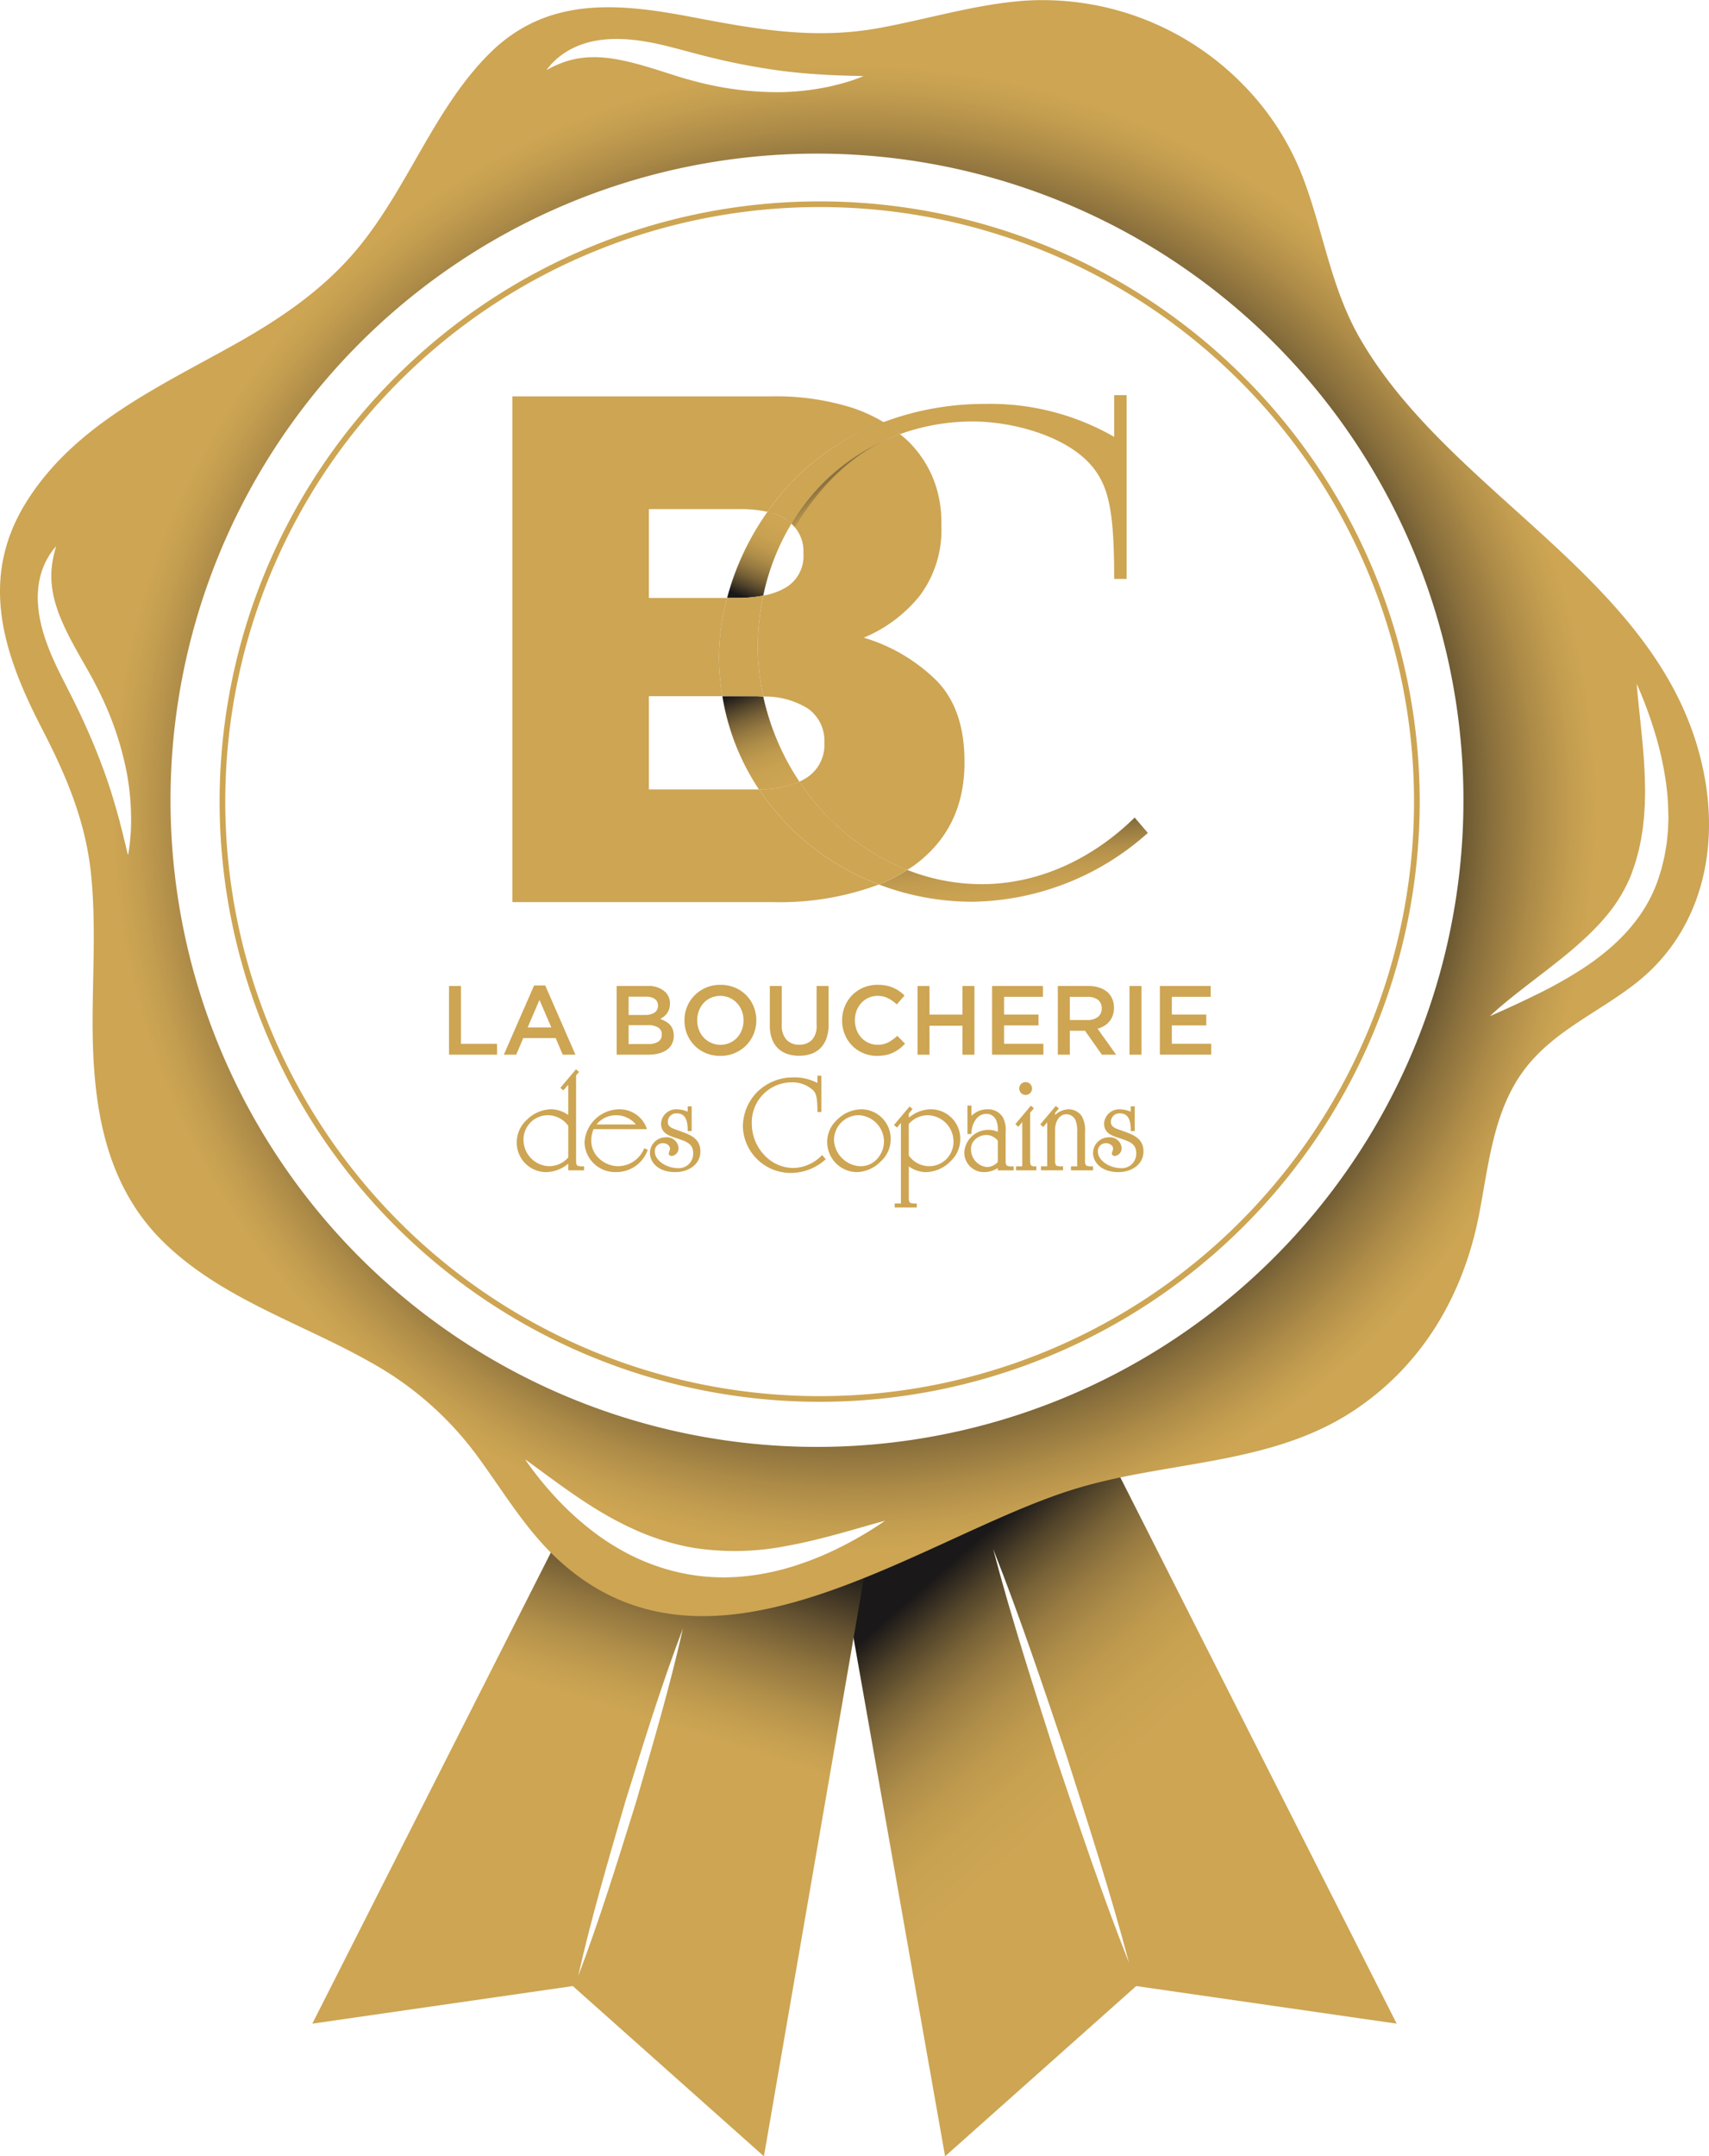 <?xml version="1.0" encoding="UTF-8"?> <svg xmlns="http://www.w3.org/2000/svg" xmlns:xlink="http://www.w3.org/1999/xlink" id="Groupe_175" data-name="Groupe 175" width="226.412" height="285.59" viewBox="0 0 226.412 285.59"><defs><linearGradient id="linear-gradient" x1="0.204" y1="0.082" x2="0.606" y2="0.929" gradientUnits="objectBoundingBox"><stop offset="0" stop-color="#1a1818"></stop><stop offset="0.01" stop-color="#26211c"></stop><stop offset="0.047" stop-color="#52442a"></stop><stop offset="0.086" stop-color="#786237"></stop><stop offset="0.126" stop-color="#977a41"></stop><stop offset="0.168" stop-color="#ae8d49"></stop><stop offset="0.213" stop-color="#bf9a4e"></stop><stop offset="0.261" stop-color="#c9a251"></stop><stop offset="0.322" stop-color="#cda553"></stop></linearGradient><linearGradient id="linear-gradient-2" x1="0.666" y1="-0.034" x2="0.403" y2="0.908" gradientUnits="objectBoundingBox"><stop offset="0" stop-color="#1a1818"></stop><stop offset="0.026" stop-color="#2d271e"></stop><stop offset="0.107" stop-color="#665331"></stop><stop offset="0.181" stop-color="#92763f"></stop><stop offset="0.248" stop-color="#b2904a"></stop><stop offset="0.303" stop-color="#c59f50"></stop><stop offset="0.342" stop-color="#cda553"></stop></linearGradient><radialGradient id="radial-gradient" cx="113.206" cy="107.025" r="116.521" gradientTransform="translate(6.181 5.844) scale(0.945 0.945)" gradientUnits="userSpaceOnUse"><stop offset="0.641" stop-color="#1a1818"></stop><stop offset="0.705" stop-color="#55472b"></stop><stop offset="0.767" stop-color="#896f3c"></stop><stop offset="0.822" stop-color="#ae8c48"></stop><stop offset="0.865" stop-color="#c49e50"></stop><stop offset="0.893" stop-color="#cda553"></stop></radialGradient><linearGradient id="linear-gradient-3" x1="0.348" y1="1.06" x2="0.673" y2="0.008" gradientUnits="objectBoundingBox"><stop offset="0.035" stop-color="#1a1818"></stop><stop offset="0.061" stop-color="#26211c"></stop><stop offset="0.164" stop-color="#52442a"></stop><stop offset="0.271" stop-color="#786237"></stop><stop offset="0.382" stop-color="#977a41"></stop><stop offset="0.497" stop-color="#ae8d49"></stop><stop offset="0.62" stop-color="#bf9a4e"></stop><stop offset="0.753" stop-color="#c9a251"></stop><stop offset="0.919" stop-color="#cda553"></stop></linearGradient><linearGradient id="linear-gradient-4" x1="0.32" y1="-0.071" x2="0.668" y2="1.002" gradientUnits="objectBoundingBox"><stop offset="0" stop-color="#1a1818"></stop><stop offset="0.03" stop-color="#26211c"></stop><stop offset="0.146" stop-color="#52442a"></stop><stop offset="0.267" stop-color="#786237"></stop><stop offset="0.392" stop-color="#977a41"></stop><stop offset="0.523" stop-color="#ae8d49"></stop><stop offset="0.661" stop-color="#bf9a4e"></stop><stop offset="0.812" stop-color="#c9a251"></stop><stop offset="1" stop-color="#cda553"></stop></linearGradient><linearGradient id="linear-gradient-5" x1="0.3" y1="-0.163" x2="0.704" y2="1.128" gradientUnits="objectBoundingBox"><stop offset="0" stop-color="#1a1818"></stop><stop offset="0.061" stop-color="#372e21"></stop><stop offset="0.158" stop-color="#5e4e2e"></stop><stop offset="0.263" stop-color="#806939"></stop><stop offset="0.373" stop-color="#9c7e43"></stop><stop offset="0.491" stop-color="#b28f4a"></stop><stop offset="0.622" stop-color="#c19b4f"></stop><stop offset="0.774" stop-color="#caa252"></stop><stop offset="1" stop-color="#cda553"></stop></linearGradient><linearGradient id="linear-gradient-6" x1="0.314" y1="0.313" x2="0.687" y2="0.653" gradientUnits="objectBoundingBox"><stop offset="0.301" stop-color="#1a1818" stop-opacity="0.8"></stop><stop offset="0.985" stop-color="#cda553" stop-opacity="0"></stop></linearGradient></defs><path id="Tracé_145" data-name="Tracé 145" d="M317.454,358.853l-36.478,13.16,13.718,77.655,25.319-22.547,34.508,4.98Zm-8.045,38.022c-2.925-9.163-5.894-18.313-8.347-27.632,3.55,8.959,6.584,18.087,9.661,27.2,2.923,9.164,5.889,18.315,8.347,27.632C315.525,415.115,312.488,405.988,309.409,396.875Z" transform="translate(-169.486 -164.078)" fill="url(#linear-gradient)"></path><path id="Tracé_146" data-name="Tracé 146" d="M229.2,380.3,212,371.41,179.288,436l34.508-4.98,25.319,22.547,13.634-78.809Zm-7.09,26.581c-2.393,7.654-4.744,15.321-7.607,22.835,1.767-7.844,4.046-15.532,6.282-23.234,2.392-7.655,4.74-15.323,7.607-22.835C226.629,391.491,224.348,399.179,222.11,406.88Z" transform="translate(-137.911 -167.977)" fill="url(#linear-gradient-2)"></path><path id="Union_1" data-name="Union 1" d="M225.956,103.643c-4.293-26.33-33.439-37.338-45.814-58.875-3.826-6.658-4.809-14.105-7.5-21.179a35.747,35.747,0,0,0-7.893-12.314,37.155,37.155,0,0,0-28.9-11.19c-6.6.466-12.947,2.459-19.431,3.634-8.584,1.557-16.3.15-24.76-1.462C81.924.4,72.519-.518,64.886,7.047c-7.476,7.41-10.921,18.114-17.8,26.213-4.415,5.2-9.966,8.968-15.87,12.281C21.14,51.2,10.058,56.164,3.617,66.285-2.89,76.509.393,86.515,5.54,96.47c3.24,6.267,5.834,12.35,6.537,19.442.628,6.331.214,12.714.192,19.06-.038,10.691,1.327,21.562,9.291,29.433,7.647,7.557,18.313,10.8,27.486,15.995a43.878,43.878,0,0,1,13.92,12.086c3.459,4.636,6.394,9.735,10.621,13.747,20.257,19.224,47.682-2.242,68.142-8.817,12.415-3.99,26.378-3.163,37.592-10.568,9.126-6.028,14.539-15.316,16.612-25.908,1.306-6.675,1.88-13.938,6.193-19.5,3.842-4.953,9.792-7.438,14.622-11.239C224.912,123.777,227.59,113.666,225.956,103.643ZM17.363,109.15c-.016.462-.019.92-.064,1.381s-.068.917-.128,1.374-.125.912-.206,1.365c-.123-.447-.227-.892-.331-1.335s-.222-.882-.322-1.32-.219-.874-.332-1.308c-.058-.216-.109-.434-.163-.65l-.181-.645c-.47-1.718-.98-3.4-1.558-5.06A88.055,88.055,0,0,0,10,93.288c-.774-1.582-1.584-3.112-2.4-4.79-.392-.835-.784-1.68-1.121-2.559-.17-.439-.337-.88-.487-1.331s-.288-.907-.41-1.372a16.691,16.691,0,0,1-.518-2.853A14.181,14.181,0,0,1,5,78.919a12.918,12.918,0,0,1,.119-1.461,11.383,11.383,0,0,1,.3-1.425,10.038,10.038,0,0,1,.5-1.349,9.185,9.185,0,0,1,1.529-2.346,14.632,14.632,0,0,0-.572,2.619,11.252,11.252,0,0,0-.01,2.553,13.351,13.351,0,0,0,.493,2.453c.118.4.252.8.392,1.192s.308.784.474,1.174.346.776.533,1.16.376.77.576,1.152c.407.763.818,1.531,1.257,2.294l1.326,2.337c.451.8.869,1.625,1.28,2.45a42.278,42.278,0,0,1,3.578,10.516,33.969,33.969,0,0,1,.581,5.528l.012.693C17.373,108.689,17.371,108.919,17.363,109.15ZM74.371,7.307a10.03,10.03,0,0,1,1.216-.773,11.293,11.293,0,0,1,1.331-.594,12.792,12.792,0,0,1,1.4-.421,14.085,14.085,0,0,1,1.443-.248,16.662,16.662,0,0,1,2.9-.086c.48.023.954.067,1.427.116s.939.125,1.4.2c.929.148,1.838.355,2.736.565,1.812.451,3.476.926,5.185,1.355a87.993,87.993,0,0,0,10.3,1.985c1.74.221,3.5.37,5.273.473l.669.044c.223.008.446.013.669.025.448.021.9.044,1.349.053s.905.037,1.359.041.911.019,1.374.046c-.427.174-.858.33-1.293.485s-.876.279-1.318.41-.889.239-1.338.35c-.224.056-.45.105-.675.157l-.679.132a34.078,34.078,0,0,1-5.529.581,42.344,42.344,0,0,1-11.029-1.316c-.893-.232-1.785-.469-2.664-.744l-2.561-.811c-.838-.272-1.675-.514-2.5-.754-.415-.117-.832-.223-1.247-.324s-.829-.2-1.245-.281-.83-.155-1.247-.219-.832-.1-1.247-.137a13.365,13.365,0,0,0-2.5.027,11.271,11.271,0,0,0-2.494.541,14.632,14.632,0,0,0-2.444,1.1A9.186,9.186,0,0,1,74.371,7.307Zm40.056,195.918c-.96.572-1.942,1.107-2.943,1.615a41.893,41.893,0,0,1-6.268,2.568q-.408.129-.82.245c-.274.081-.55.158-.827.23s-.554.142-.835.205-.559.13-.842.185a30.558,30.558,0,0,1-3.43.516,26.922,26.922,0,0,1-10.414-1.03,28.631,28.631,0,0,1-6.366-2.815c-.5-.3-.985-.6-1.462-.918s-.944-.652-1.4-.993a38.873,38.873,0,0,1-5.048-4.536q-1.151-1.232-2.207-2.535c-.7-.869-1.377-1.76-2.006-2.687.914.649,1.8,1.314,2.693,1.969s1.777,1.3,2.672,1.933c1.784,1.261,3.586,2.457,5.439,3.514q.692.4,1.4.767c.469.248.938.488,1.413.716.953.449,1.91.876,2.888,1.238a31.684,31.684,0,0,0,5.992,1.62,35.72,35.72,0,0,0,12.484-.343c2.1-.387,4.208-.907,6.32-1.482,1.057-.284,2.114-.589,3.179-.892s2.13-.616,3.213-.9C116.33,202.058,115.387,202.655,114.426,203.225Zm-6.191-11.59A85.645,85.645,0,1,1,193.88,105.99,85.645,85.645,0,0,1,108.235,191.635Zm112.779-82.591-.036.892-.083.893c-.029.3-.054.6-.094.893l-.149.889c-.053.3-.093.594-.158.888l-.207.882-.107.44c-.035.147-.071.294-.12.437l-.274.865a17.228,17.228,0,0,1-.642,1.727,19.31,19.31,0,0,1-1.79,3.231,22.613,22.613,0,0,1-2.3,2.82,27.035,27.035,0,0,1-2.64,2.4c-.462.367-.925.727-1.4,1.067s-.957.668-1.442.986a58.691,58.691,0,0,1-6,3.367q-1.531.753-3.074,1.463c-1.03.475-2.062.945-3.111,1.4.829-.789,1.7-1.526,2.587-2.244s1.78-1.413,2.673-2.105c1.789-1.378,3.573-2.724,5.257-4.137q.634-.525,1.242-1.07c.406-.363.808-.725,1.2-1.1.774-.749,1.522-1.509,2.205-2.312a20.444,20.444,0,0,0,3.315-5.2,14.445,14.445,0,0,0,.542-1.44l.251-.742a3.741,3.741,0,0,0,.111-.376l.1-.379.21-.758c.067-.254.11-.514.167-.771l.161-.774.123-.785.124-.785.081-.8c.026-.265.059-.53.08-.8l.051-.8c.014-.269.044-.536.044-.807l.016-.812c.027-.541.009-1.086,0-1.631-.03-2.184-.205-4.4-.424-6.626l-.347-3.362c-.12-1.126-.239-2.257-.321-3.4.47,1.045.892,2.1,1.291,3.171q.3.8.574,1.613c.179.543.359,1.085.525,1.633a43.1,43.1,0,0,1,1.5,6.756c.07.58.153,1.158.191,1.745l.063.879c.025.293.019.59.03.884l.02.887C221.045,108.45,221.022,108.747,221.014,109.045Z" transform="translate(0 0)" fill="url(#radial-gradient)"></path><path id="Tracé_148" data-name="Tracé 148" d="M241.136,273.831a79.12,79.12,0,1,1,79.121-79.12A79.121,79.121,0,0,1,241.136,273.831Z" transform="translate(-132.548 -88.544)" fill="none" stroke="#cda553" stroke-miterlimit="10" stroke-width="0.75"></path><g id="Groupe_138" data-name="Groupe 138" transform="translate(59.486 52.334)"><g id="Groupe_135" data-name="Groupe 135" transform="translate(0 78.1)"><g id="Groupe_123" data-name="Groupe 123"><path id="Tracé_149" data-name="Tracé 149" d="M205.553,265.763h1.586v7.654h4.782v1.443h-6.368Z" transform="translate(-205.553 -265.606)" fill="#cda553"></path><path id="Tracé_150" data-name="Tracé 150" d="M220.093,265.667h1.482l4,9.163h-1.69l-.923-2.2h-4.3l-.936,2.2H216.09Zm2.288,5.55-1.573-3.638-1.561,3.638Z" transform="translate(-208.825 -265.577)" fill="#cda553"></path><path id="Tracé_151" data-name="Tracé 151" d="M237.767,265.763h4.073a3.214,3.214,0,0,1,2.374.8,2.049,2.049,0,0,1,.611,1.508v.026a2.277,2.277,0,0,1-.11.735,2.152,2.152,0,0,1-.285.558,2.014,2.014,0,0,1-.412.423,3.5,3.5,0,0,1-.483.312,4.536,4.536,0,0,1,.73.332,2.369,2.369,0,0,1,.567.448,1.819,1.819,0,0,1,.369.611,2.388,2.388,0,0,1,.129.82v.026a2.33,2.33,0,0,1-.239,1.078,2.152,2.152,0,0,1-.682.78,3.21,3.21,0,0,1-1.063.474,5.392,5.392,0,0,1-1.376.163h-4.2Zm3.761,3.834a2.249,2.249,0,0,0,1.245-.305,1.036,1.036,0,0,0,.465-.929v-.026a1,1,0,0,0-.408-.852,1.956,1.956,0,0,0-1.185-.305h-2.293V269.6Zm.468,3.847a2.274,2.274,0,0,0,1.282-.312,1.046,1.046,0,0,0,.467-.936v-.026a1.037,1.037,0,0,0-.461-.9,2.493,2.493,0,0,0-1.407-.319h-2.526v2.5Z" transform="translate(-215.556 -265.606)" fill="#cda553"></path><path id="Tracé_152" data-name="Tracé 152" d="M255.54,274.947a4.876,4.876,0,0,1-1.926-.372,4.5,4.5,0,0,1-1.493-1.007,4.591,4.591,0,0,1-.976-1.489,4.734,4.734,0,0,1-.349-1.813v-.025a4.75,4.75,0,0,1,.349-1.813,4.53,4.53,0,0,1,.989-1.493,4.718,4.718,0,0,1,1.507-1.021,4.8,4.8,0,0,1,1.926-.376,4.89,4.89,0,0,1,1.92.37,4.555,4.555,0,0,1,2.47,2.5,4.757,4.757,0,0,1,.356,1.813v.026a4.745,4.745,0,0,1-.356,1.813,4.536,4.536,0,0,1-.989,1.495,4.673,4.673,0,0,1-1.506,1.02A4.774,4.774,0,0,1,255.54,274.947Zm.026-1.469a2.985,2.985,0,0,0,1.234-.254,2.92,2.92,0,0,0,.963-.689,3.185,3.185,0,0,0,.627-1.021,3.336,3.336,0,0,0,.226-1.248v-.025a3.393,3.393,0,0,0-.226-1.254,3.075,3.075,0,0,0-.634-1.026,3.011,3.011,0,0,0-.976-.7,3.108,3.108,0,0,0-2.476-.007,2.912,2.912,0,0,0-.969.689,3.307,3.307,0,0,0-.627,1.02,3.482,3.482,0,0,0-.226,1.247v.026a3.533,3.533,0,0,0,.226,1.254,3.2,3.2,0,0,0,.634,1.028,3.087,3.087,0,0,0,.982.7A2.939,2.939,0,0,0,255.566,273.478Z" transform="translate(-219.601 -265.536)" fill="#cda553"></path><path id="Tracé_153" data-name="Tracé 153" d="M271.066,275a4.8,4.8,0,0,1-1.6-.252,3.264,3.264,0,0,1-1.222-.761,3.4,3.4,0,0,1-.778-1.254,5.059,5.059,0,0,1-.272-1.734v-5.238h1.584v5.172a2.763,2.763,0,0,0,.614,1.937,2.206,2.206,0,0,0,1.7.663,2.242,2.242,0,0,0,1.687-.636,2.647,2.647,0,0,0,.614-1.9v-5.238h1.584v5.159a5.23,5.23,0,0,1-.279,1.781,3.536,3.536,0,0,1-.785,1.28,3.219,3.219,0,0,1-1.228.767A4.892,4.892,0,0,1,271.066,275Z" transform="translate(-224.693 -265.606)" fill="#cda553"></path><path id="Tracé_154" data-name="Tracé 154" d="M285.726,274.947a4.6,4.6,0,0,1-1.845-.365,4.508,4.508,0,0,1-2.441-2.482,4.765,4.765,0,0,1-.356-1.833v-.025a4.769,4.769,0,0,1,.35-1.827,4.572,4.572,0,0,1,2.459-2.508,4.758,4.758,0,0,1,1.9-.37,5.823,5.823,0,0,1,1.138.1,4.6,4.6,0,0,1,.941.292,4.443,4.443,0,0,1,.792.449,6.15,6.15,0,0,1,.692.572l-1.027,1.183a5.133,5.133,0,0,0-1.158-.819,3,3,0,0,0-1.39-.312,2.842,2.842,0,0,0-1.2.254,2.958,2.958,0,0,0-.956.689,3.137,3.137,0,0,0-.624,1.02,3.538,3.538,0,0,0-.22,1.247v.026a3.591,3.591,0,0,0,.22,1.254,3.2,3.2,0,0,0,.624,1.034,2.946,2.946,0,0,0,.956.695,2.864,2.864,0,0,0,1.2.254,3.006,3.006,0,0,0,1.429-.319,5.7,5.7,0,0,0,1.183-.865l1.028,1.039a5.906,5.906,0,0,1-.734.67,4.955,4.955,0,0,1-.827.507,4.144,4.144,0,0,1-.967.325A5.638,5.638,0,0,1,285.726,274.947Z" transform="translate(-229.006 -265.536)" fill="#cda553"></path><path id="Tracé_155" data-name="Tracé 155" d="M295.58,265.763h1.584v3.782h4.37v-3.782h1.584v9.1h-1.584v-3.834h-4.37v3.834H295.58Z" transform="translate(-233.507 -265.606)" fill="#cda553"></path><path id="Tracé_156" data-name="Tracé 156" d="M309.906,265.763h6.733V267.2H311.49v2.34h4.564v1.442H311.49v2.431H316.7v1.443h-6.8Z" transform="translate(-237.955 -265.606)" fill="#cda553"></path><path id="Tracé_157" data-name="Tracé 157" d="M322.536,265.763h4.054a4.472,4.472,0,0,1,1.522.239,3.065,3.065,0,0,1,1.105.671,2.665,2.665,0,0,1,.559.869,2.971,2.971,0,0,1,.194,1.092v.026a2.973,2.973,0,0,1-.161,1.007,2.625,2.625,0,0,1-1.131,1.378,3.383,3.383,0,0,1-.879.37l2.457,3.444h-1.884l-2.24-3.171H324.12v3.171h-1.584Zm3.93,4.509a2.122,2.122,0,0,0,1.371-.411,1.358,1.358,0,0,0,.508-1.116v-.026a1.34,1.34,0,0,0-.494-1.128,2.223,2.223,0,0,0-1.4-.386H324.12v3.068Z" transform="translate(-241.877 -265.606)" fill="#cda553"></path><path id="Tracé_158" data-name="Tracé 158" d="M336.3,265.763h1.587v9.1H336.3Z" transform="translate(-246.15 -265.606)" fill="#cda553"></path><path id="Tracé_159" data-name="Tracé 159" d="M342.141,265.763h6.733V267.2h-5.149v2.34h4.564v1.442h-4.564v2.431h5.214v1.443h-6.8Z" transform="translate(-247.964 -265.606)" fill="#cda553"></path></g><g id="Groupe_134" data-name="Groupe 134" transform="translate(8.975 11.193)"><g id="Groupe_124" data-name="Groupe 124"><path id="Tracé_160" data-name="Tracé 160" d="M222.5,295.382a3.9,3.9,0,0,1-3.932-3.858,4.063,4.063,0,0,1,1.369-3.1,4.7,4.7,0,0,1,3.185-1.365,3.947,3.947,0,0,1,2.268.763V283.81l-.646.754-.406-.342,2.08-2.453.407.343-.394.456V293.92c0,.434.11.554.2.61a1.453,1.453,0,0,0,.659.085h.2v.53h-2.1v-.881A4.624,4.624,0,0,1,222.5,295.382Zm.219-7.535h-.052a3.222,3.222,0,0,0-3.2,3.219,3.488,3.488,0,0,0,3.348,3.53,3.356,3.356,0,0,0,2.579-1.158v-4.18A3.332,3.332,0,0,0,222.72,287.848Z" transform="translate(-218.57 -281.769)" fill="#cda553"></path></g><g id="Groupe_125" data-name="Groupe 125" transform="translate(8.979 5.294)"><path id="Tracé_161" data-name="Tracé 161" d="M235.689,297.766a4.061,4.061,0,0,1-4.1-3.913,4.66,4.66,0,0,1,4.664-4.407,3.793,3.793,0,0,1,3.559,2.487l.05.145h-7.071a3.717,3.717,0,0,0-.306,1.449,3.151,3.151,0,0,0,.9,2.3,3.728,3.728,0,0,0,2.644,1.154h.042a3.753,3.753,0,0,0,3.388-2.28l.048-.1.466.218-.041.1A4.431,4.431,0,0,1,235.689,297.766Zm-2.513-6.308H238.4a3.426,3.426,0,0,0-2.633-1.226A3.331,3.331,0,0,0,233.176,291.458Z" transform="translate(-231.592 -289.447)" fill="#cda553"></path></g><g id="Groupe_126" data-name="Groupe 126" transform="translate(17.648 4.891)"><path id="Tracé_162" data-name="Tracé 162" d="M247.529,297.585c-2.468,0-3.364-1.487-3.364-2.486a2.08,2.08,0,0,1,2.084-2.121,1.54,1.54,0,0,1,1.7,1.371,1.025,1.025,0,0,1-.914,1.1c-.161,0-.383-.108-.383-.311a.877.877,0,0,1,.07-.274,1.212,1.212,0,0,0,.1-.4c0-.442-.533-.713-.915-.713a1.061,1.061,0,0,0-1.1,1.1c0,1.145,1.428,2.178,3.057,2.213a1.951,1.951,0,0,0,1.448-.536,1.976,1.976,0,0,0,.581-1.44c0-1.247-.907-1.554-1.958-1.909l-.341-.114c-.965-.319-1.962-.649-1.962-1.928a2.005,2.005,0,0,1,2.176-1.864,3.73,3.73,0,0,1,1.354.31v-.712h.53v3.272h-.53v-.365c-.053-.974-.267-1.975-1.445-1.975a1.125,1.125,0,0,0-1.189,1.135c0,.645.575.845,1.13,1.038l.188.066.323.117c1.315.472,2.675.961,2.675,2.693C250.839,296.643,249.174,297.585,247.529,297.585Z" transform="translate(-244.165 -288.863)" fill="#cda553"></path></g><g id="Groupe_127" data-name="Groupe 127" transform="translate(29.954 0.849)"><path id="Tracé_163" data-name="Tracé 163" d="M268.451,295.875a6.338,6.338,0,0,1-6.437-6.218,6.619,6.619,0,0,1,1.915-4.52,6.775,6.775,0,0,1,4.851-1.917,6.352,6.352,0,0,1,3.11.747V283h.529v4.809h-.529v-.11c0-1.583-.115-2.213-.49-2.695a4.01,4.01,0,0,0-2.931-1.128,5.285,5.285,0,0,0-5.267,5.487,6.028,6.028,0,0,0,1.784,4.276,5.238,5.238,0,0,0,3.7,1.577h.058a5.4,5.4,0,0,0,3.692-1.633l.084-.082.474.554-.079.072A6.835,6.835,0,0,1,268.451,295.875Z" transform="translate(-262.014 -283.001)" fill="#cda553"></path></g><g id="Groupe_128" data-name="Groupe 128" transform="translate(41.128 5.294)"><path id="Tracé_164" data-name="Tracé 164" d="M282.119,297.767h-.061a3.985,3.985,0,0,1-2.487-6.974,4.61,4.61,0,0,1,3.221-1.346,3.909,3.909,0,0,1,3.839,3.876,3.956,3.956,0,0,1-1.351,3.06A4.569,4.569,0,0,1,282.119,297.767Zm-3-4.189a3.661,3.661,0,0,0,3.334,3.4,2.919,2.919,0,0,0,2.273-.848,3.471,3.471,0,0,0,1.014-2.55,3.526,3.526,0,0,0-3.263-3.35h-.027a3.3,3.3,0,0,0-2.387.978,3.344,3.344,0,0,0-.943,2.368Z" transform="translate(-278.219 -289.447)" fill="#cda553"></path></g><g id="Groupe_129" data-name="Groupe 129" transform="translate(49.972 4.92)"><path id="Tracé_165" data-name="Tracé 165" d="M294.07,302.28h-2.925v-.53h.823V291.079l-.517.621-.4-.343,2.062-2.453.4.342-.5.6v.549a4.617,4.617,0,0,1,2.89-1.118,3.9,3.9,0,0,1,3.932,3.858,4.065,4.065,0,0,1-1.368,3.1,4.7,4.7,0,0,1-3.185,1.365,3.947,3.947,0,0,1-2.268-.762v4.218c0,.434.11.554.2.61a1.661,1.661,0,0,0,.7.086h.154Zm-1.06-6.876a3.334,3.334,0,0,0,2.672,1.409h.052a3.221,3.221,0,0,0,3.2-3.219,3.488,3.488,0,0,0-3.347-3.53,3.355,3.355,0,0,0-2.579,1.158Z" transform="translate(-291.046 -288.904)" fill="#cda553"></path></g><g id="Groupe_130" data-name="Groupe 130" transform="translate(59.288 4.8)"><path id="Tracé_166" data-name="Tracé 166" d="M307.209,297.544a2.6,2.6,0,0,1-2.651-2.615,3.188,3.188,0,0,1,3.273-2.98,2.671,2.671,0,0,1,1.152.265v-.046a2.942,2.942,0,0,0-.224-1.556,1.393,1.393,0,0,0-1.294-.785c-1.335,0-1.957,1.528-1.957,2.56v.11h-.53V288.73h.53V290.1a2.893,2.893,0,0,1,2.1-.872,2.293,2.293,0,0,1,2.029,1,3.582,3.582,0,0,1,.4,2.058v3.8c0,.434.109.554.2.61a1.452,1.452,0,0,0,.658.085h.2v.53H309v-.3A3.512,3.512,0,0,1,307.209,297.544Zm.311-4.919a2.229,2.229,0,0,0-1.6.672,1.653,1.653,0,0,0-.467,1.26,2.335,2.335,0,0,0,2.086,2.311A1.943,1.943,0,0,0,309,296.2v-2.823A1.967,1.967,0,0,0,307.52,292.625Z" transform="translate(-304.558 -288.73)" fill="#cda553"></path></g><g id="Groupe_131" data-name="Groupe 131" transform="translate(66.047 1.691)"><path id="Tracé_167" data-name="Tracé 167" d="M317.147,295.907h-2.688v-.53h.823v-5.861l-.517.621-.4-.343,2.06-2.454.4.343-.5.6v6.4c0,.327.06.528.184.615a.853.853,0,0,0,.47.08h.17Zm-1.408-9.985a.85.85,0,1,1,.841-.878A.85.85,0,0,1,315.739,285.921Z" transform="translate(-314.36 -284.221)" fill="#cda553"></path></g><g id="Groupe_132" data-name="Groupe 132" transform="translate(69.356 4.846)"><path id="Tracé_168" data-name="Tracé 168" d="M326.153,297.328h-2.926v-.53h.824v-4.444a4.279,4.279,0,0,0-.21-1.638,1.327,1.327,0,0,0-1.236-.813c-1.022,0-1.481,1.156-1.481,1.975V296.1c0,.434.109.554.2.61a1.578,1.578,0,0,0,.7.085h.154v.53h-2.925v-.53h.823v-5.824l-.517.621-.4-.343,2.062-2.453.4.342-.5.6V290a2.738,2.738,0,0,1,1.792-.756,2.125,2.125,0,0,1,1.755.926,3.765,3.765,0,0,1,.421,2.131v3.8c0,.434.11.554.2.61a1.57,1.57,0,0,0,.7.085h.155Z" transform="translate(-319.16 -288.798)" fill="#cda553"></path></g><g id="Groupe_133" data-name="Groupe 133" transform="translate(76.351 4.891)"><path id="Tracé_169" data-name="Tracé 169" d="M332.669,297.585c-2.468,0-3.365-1.487-3.365-2.486a2.08,2.08,0,0,1,2.084-2.121,1.54,1.54,0,0,1,1.7,1.371,1.025,1.025,0,0,1-.914,1.1c-.161,0-.383-.108-.383-.311a.861.861,0,0,1,.07-.274,1.23,1.23,0,0,0,.094-.4c0-.442-.533-.713-.915-.713a1.061,1.061,0,0,0-1.1,1.1c0,1.145,1.429,2.178,3.057,2.213a1.934,1.934,0,0,0,1.448-.536,1.976,1.976,0,0,0,.581-1.44c0-1.247-.907-1.554-1.958-1.909l-.341-.114c-.964-.319-1.962-.649-1.962-1.928a2.005,2.005,0,0,1,2.176-1.864,3.731,3.731,0,0,1,1.354.31v-.712h.529v3.272H334.3v-.365c-.054-.974-.268-1.975-1.445-1.975a1.125,1.125,0,0,0-1.189,1.135c0,.645.575.845,1.13,1.038l.188.066.323.117c1.315.472,2.675.961,2.675,2.693C335.978,296.643,334.313,297.585,332.669,297.585Z" transform="translate(-329.304 -288.863)" fill="#cda553"></path></g></g></g><g id="Groupe_137" data-name="Groupe 137" transform="translate(8.391 0)"><g id="Groupe_136" data-name="Groupe 136"><path id="Tracé_170" data-name="Tracé 170" d="M269.009,185.361a4.859,4.859,0,0,0,2.246-4.4v-.192a4.918,4.918,0,0,0-1.6-3.805,30.707,30.707,0,0,0-3.729,9.523A8.871,8.871,0,0,0,269.009,185.361Z" transform="translate(-232.692 -159.934)" fill="none"></path><path id="Tracé_171" data-name="Tracé 171" d="M256.014,174.156H243.959v11.77H254.32a35.384,35.384,0,0,1,5.346-11.4A16.257,16.257,0,0,0,256.014,174.156Z" transform="translate(-225.869 -159.062)" fill="none"></path><path id="Tracé_172" data-name="Tracé 172" d="M274.037,216.34v-.192a5.192,5.192,0,0,0-2.205-4.4,10.754,10.754,0,0,0-5.891-1.582,32.925,32.925,0,0,0,4.789,11.266,7.157,7.157,0,0,0,1.009-.547A5.179,5.179,0,0,0,274.037,216.34Z" transform="translate(-232.695 -170.243)" fill="none"></path><path id="Tracé_173" data-name="Tracé 173" d="M243.959,210.1v12.345h14.35c.08,0,.147-.01.226-.011A31.277,31.277,0,0,1,253.7,210.1Z" transform="translate(-225.869 -170.222)" fill="none"></path><path id="Tracé_174" data-name="Tracé 174" d="M300.885,155.755c5.237,0,12.7,1.94,16,6.206,2.036,2.617,2.716,5.915,2.716,14.641h1.647V152.265H319.6v5.526a32.941,32.941,0,0,0-17.066-4.364,38.106,38.106,0,0,0-13.491,2.413,17.72,17.72,0,0,1,2.194,1.584A28.519,28.519,0,0,1,300.885,155.755Z" transform="translate(-239.868 -152.265)" fill="#cda553"></path><path id="Tracé_175" data-name="Tracé 175" d="M263.775,185.779a30.708,30.708,0,0,1,3.729-9.523c-.165-.152-.321-.305-.505-.453a6.442,6.442,0,0,0-2.666-1.117,35.384,35.384,0,0,0-5.346,11.4h1.31A18.2,18.2,0,0,0,263.775,185.779Z" transform="translate(-230.535 -159.227)" fill="url(#linear-gradient-3)"></path><path id="Tracé_176" data-name="Tracé 176" d="M262.5,210.1h-4.42a31.277,31.277,0,0,0,4.837,12.334,12.981,12.981,0,0,0,5.37-1.022,32.926,32.926,0,0,1-4.789-11.266C263.167,210.13,262.86,210.1,262.5,210.1Z" transform="translate(-230.255 -170.222)" fill="url(#linear-gradient-4)"></path><path id="Tracé_177" data-name="Tracé 177" d="M323.787,235.443l-1.746-2.036c-5.332,5.235-12.313,8.727-19.974,8.823a27.031,27.031,0,0,1-10.156-1.889,21.917,21.917,0,0,1-3.749,1.932,34.68,34.68,0,0,0,12.353,2.284A35.542,35.542,0,0,0,323.787,235.443Z" transform="translate(-239.595 -177.46)" fill="url(#linear-gradient-5)"></path><path id="Tracé_178" data-name="Tracé 178" d="M250.389,204.549c-.079,0-.146.011-.226.011h-14.35V192.215h9.739a31.967,31.967,0,0,1-.457-5.164,30.928,30.928,0,0,1,1.079-7.849H235.813v-11.77h12.055a16.26,16.26,0,0,1,3.652.365,34.862,34.862,0,0,1,3.562-4.309,33.26,33.26,0,0,1,11.817-7.575,21.133,21.133,0,0,0-4.085-1.88,33.662,33.662,0,0,0-10.8-1.531H217.723v66.983h34.548a37.476,37.476,0,0,0,14.02-2.334A33.285,33.285,0,0,1,250.389,204.549Z" transform="translate(-217.723 -152.339)" fill="#cda553"></path><path id="Tracé_179" data-name="Tracé 179" d="M269.331,171.618a4.918,4.918,0,0,1,1.6,3.805v.192a4.859,4.859,0,0,1-2.246,4.4,8.871,8.871,0,0,1-3.078,1.125,32.811,32.811,0,0,0-.729,6.608,31.106,31.106,0,0,0,.736,6.761,10.754,10.754,0,0,1,5.891,1.582,5.192,5.192,0,0,1,2.2,4.4v.192a5.179,5.179,0,0,1-2.3,4.544,7.16,7.16,0,0,1-1.009.547,30.722,30.722,0,0,0,14.282,11.694c.314-.2.641-.4.939-.614q6.649-4.881,6.645-13.588v-.192q0-6.792-3.6-10.574a23.067,23.067,0,0,0-9.741-5.789,18.828,18.828,0,0,0,7.376-5.5,14.534,14.534,0,0,0,2.9-9.425V171.6a15.39,15.39,0,0,0-1.147-6.124,14.689,14.689,0,0,0-3.152-4.688c-.367-.367-.769-.7-1.171-1.034A27.676,27.676,0,0,0,269.331,171.618Z" transform="translate(-232.363 -154.589)" fill="#cda553"></path><path id="Tracé_180" data-name="Tracé 180" d="M263.3,204.144a31.108,31.108,0,0,1-.736-6.761,32.818,32.818,0,0,1,.729-6.608,18.2,18.2,0,0,1-3.479.311H258.5a30.926,30.926,0,0,0-1.079,7.849,31.967,31.967,0,0,0,.457,5.164h4.42C262.654,204.1,262.961,204.131,263.3,204.144Z" transform="translate(-230.049 -164.222)" fill="#cda553"></path><path id="Tracé_181" data-name="Tracé 181" d="M270.469,226.5a12.981,12.981,0,0,1-5.37,1.022,33.284,33.284,0,0,0,15.9,12.6,21.918,21.918,0,0,0,3.749-1.932A30.723,30.723,0,0,1,270.469,226.5Z" transform="translate(-232.433 -175.317)" fill="#cda553"></path><path id="Tracé_182" data-name="Tracé 182" d="M266.922,169.363a4.6,4.6,0,0,1,2.54,1.089,6.7,6.7,0,0,1,.958.922c3.3-5.466,7.833-10.152,13.949-12.338a17.719,17.719,0,0,0-2.194-1.584,32.886,32.886,0,0,0-11.7,7.611A34.8,34.8,0,0,0,266.922,169.363Z" transform="translate(-232.999 -153.875)" fill="url(#linear-gradient-6)"></path></g><path id="Tracé_183" data-name="Tracé 183" d="M266.74,169.334a6.872,6.872,0,0,1,2.543,1.014,7.785,7.785,0,0,1,.628.556,27.676,27.676,0,0,1,14.4-11.869,17.715,17.715,0,0,0-2.194-1.584,33.26,33.26,0,0,0-11.817,7.575A34.863,34.863,0,0,0,266.74,169.334Z" transform="translate(-232.943 -153.875)" fill="#cda553"></path></g></g></svg> 